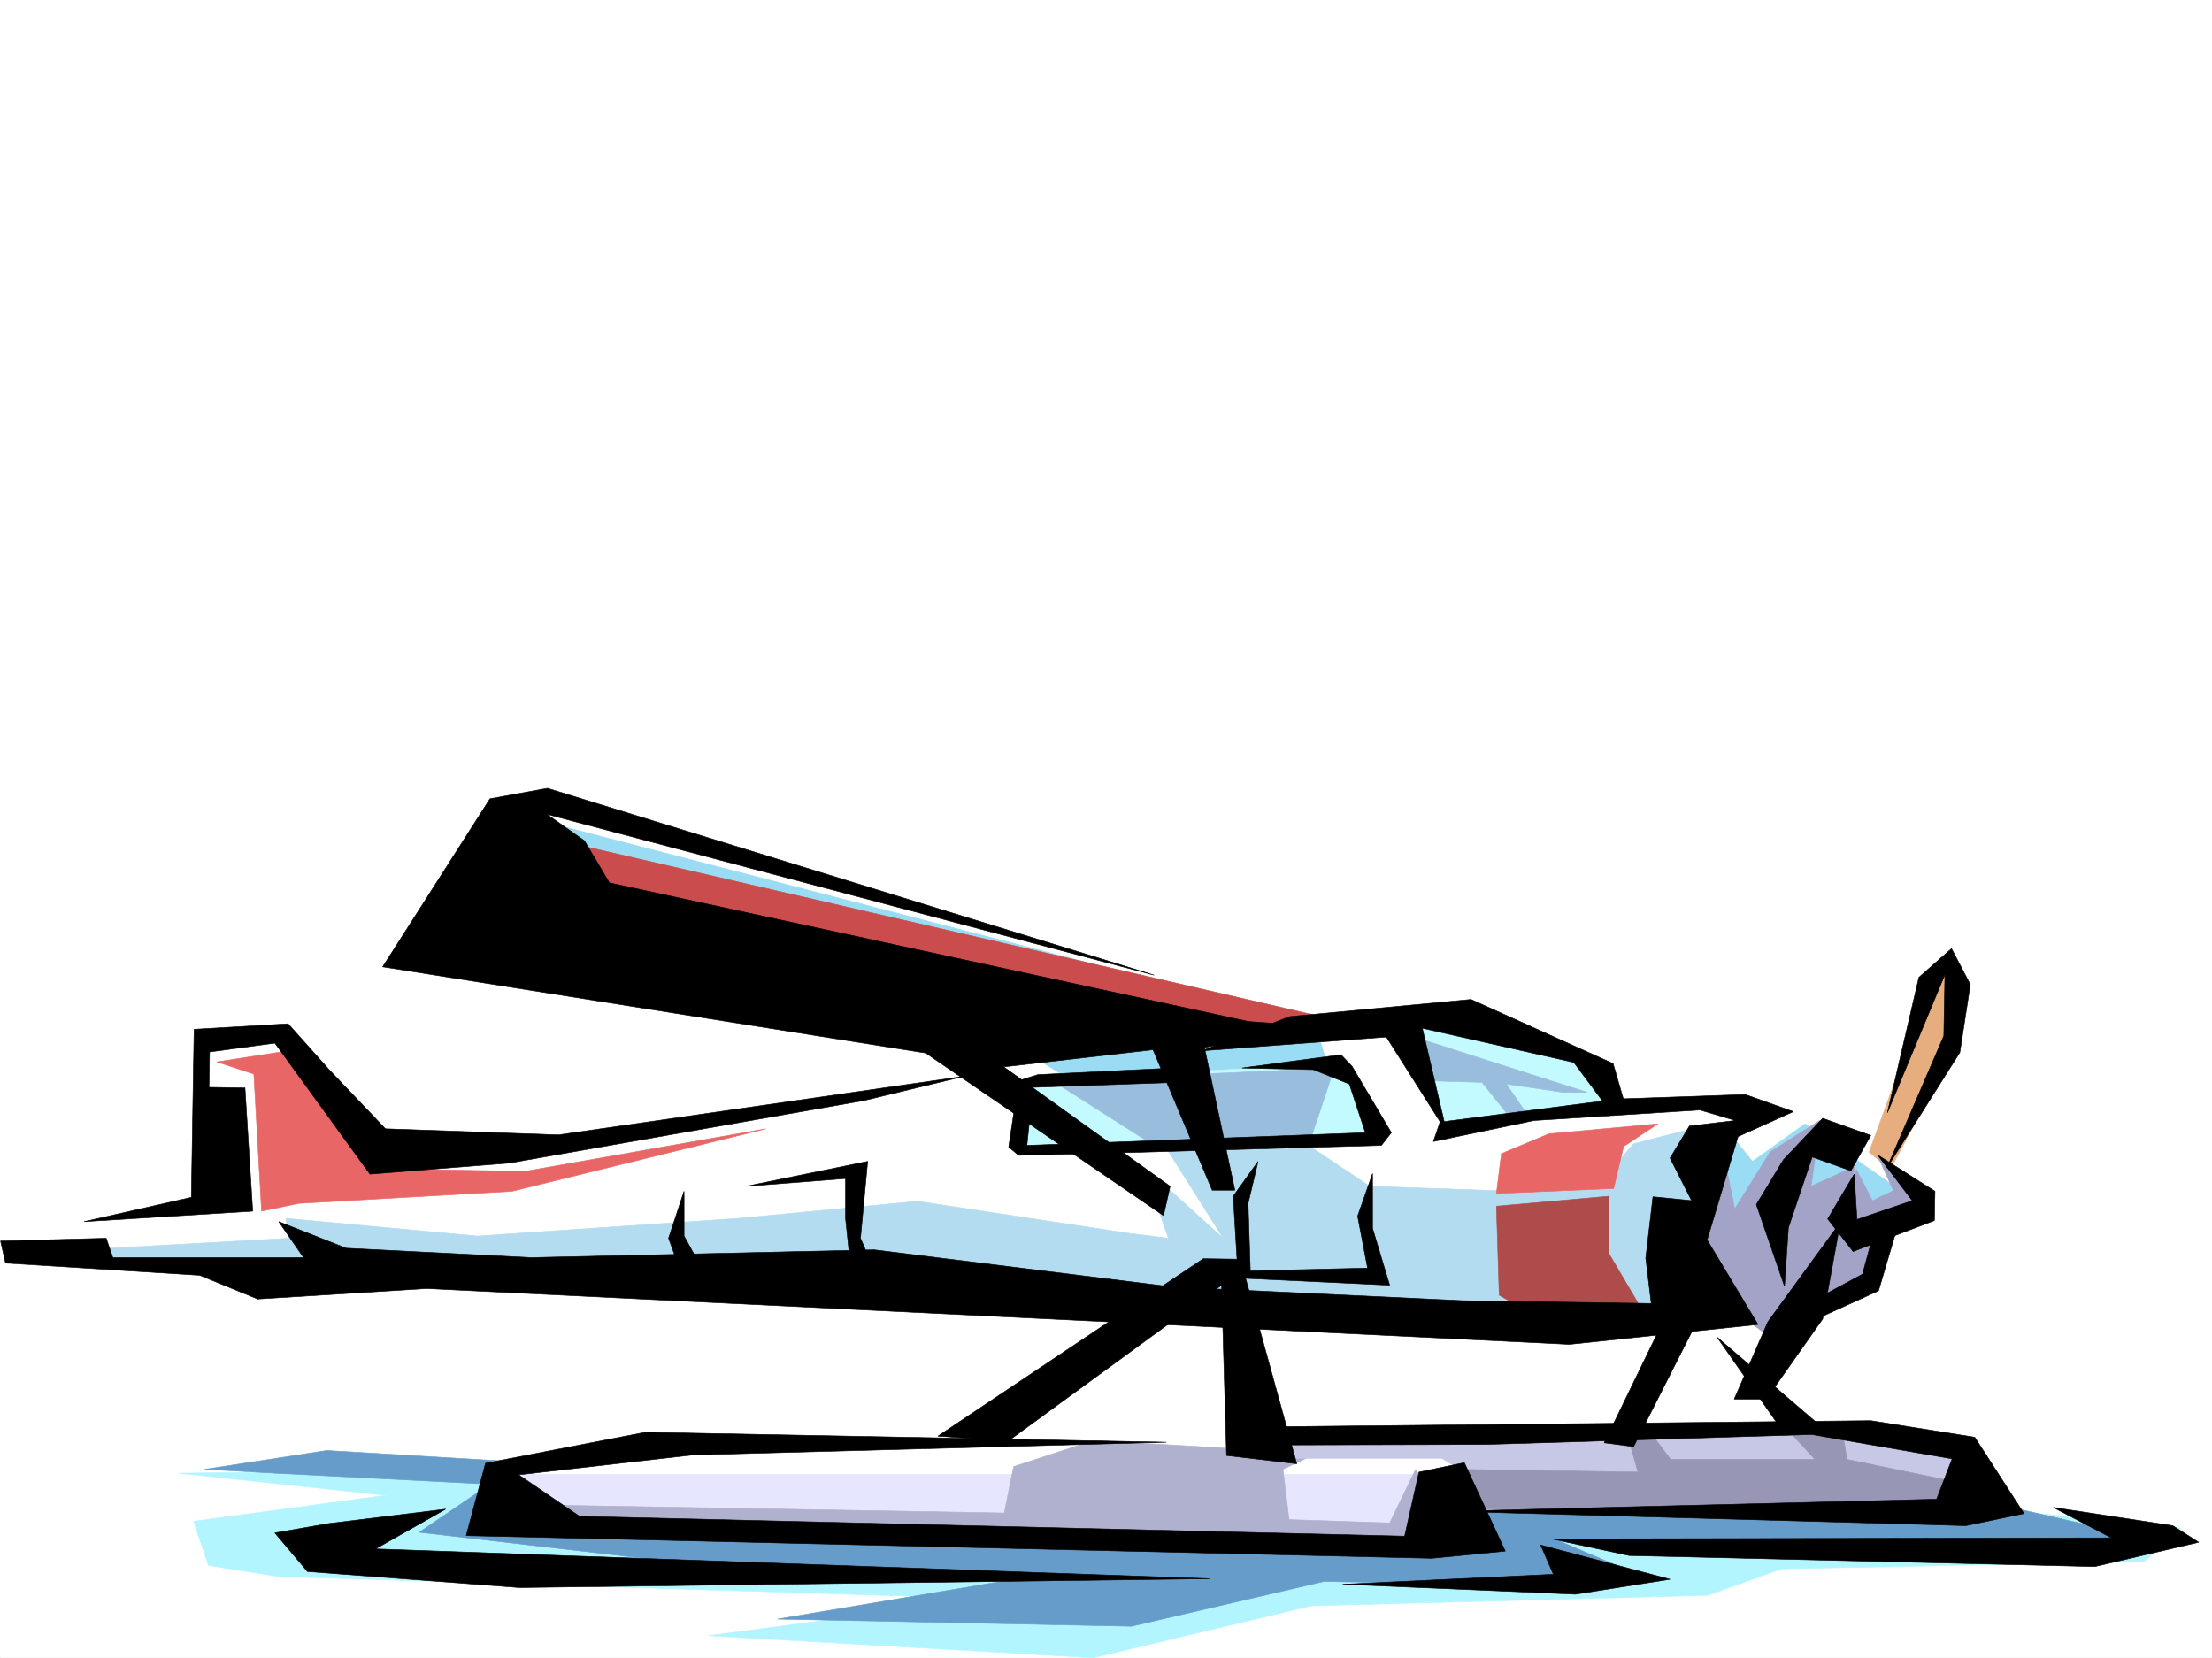 <svg xmlns="http://www.w3.org/2000/svg" width="2997.016" height="2246.668"><rect width="100%" height="100%" fill="#333333" stroke="none"/><defs><clipPath id="a"><path d="M0 0h2997v2244.137H0Zm0 0"/></clipPath></defs><path fill="#fff" d="M0 2246.297h2997.016V0H0Zm0 0"/><g clip-path="url(#a)" transform="translate(0 2.16)"><path fill="#fff" fill-rule="evenodd" stroke="#fff" stroke-linecap="square" stroke-linejoin="bevel" stroke-miterlimit="10" stroke-width=".743" d="M.742 2244.137h2995.531V-2.16H.743Zm0 0"/></g><path fill="#fff" fill-rule="evenodd" stroke="#fff" stroke-linecap="square" stroke-linejoin="bevel" stroke-miterlimit="10" stroke-width=".743" d="M267.484 1404.395h125.118l125.12 149.793h206.06l591.894-95.094 125.12-69.676-776.956-205.977 84.652-95.132L1811.7 1378.94l200.778 14.973 130.398 40.43 44.926 59.941h210.554l150.614 55.406 29.949 69.676-119.879 100.367-80.156 50.168-707.281 20.254L6.727 1704.762v-29.953l250.277-44.965Zm415.829 596.234 170.828-54.7 877.402 24.712h747.75l-451.8 155.07-1544.216-19.473zm0 0"/><path fill="#b3f5ff" fill-rule="evenodd" stroke="#b3f5ff" stroke-linecap="square" stroke-linejoin="bevel" stroke-miterlimit="10" stroke-width=".743" d="m241.988 1996.133 280.973 29.949-260.719 35.191 20.215 59.942 95.172 14.976 962.797 29.95-380.637 50.203 521.477 29.953 295.203-70.422 537.234-14.23 100.41-35.934 490.743-9.734 50.206-44.965-385.878-40.43-737.27 40.43-1163.578-25.457 20.215-54.66zm0 0"/><path fill="#669cca" fill-rule="evenodd" stroke="#669cca" stroke-linecap="square" stroke-linejoin="bevel" stroke-miterlimit="10" stroke-width=".743" d="m2654.617 2026.082 236.008 54.664-60.684 35.23-722.296-29.992 130.359 55.446-270.453 4.496-173.84-3.012-260.758 60.684-479.52-9.735 373.91-62.914h-387.362l-472.055-54.699 95.914-65.14-291.453-14.977-95.168-5.238 165.59-25.493 250.98 14.973 15.016 65.18 1203.3 25.457 65.18-44.93zm0 0"/><path fill="#99dcf3" fill-rule="evenodd" stroke="#99dcf3" stroke-linecap="square" stroke-linejoin="bevel" stroke-miterlimit="10" stroke-width=".743" d="m734.258 1193.176 13.492-77.145 932.809 241.91zm1711.289 329.574-71.16 50.906-29.989-37.418-20.214 80.899 23.222 47.156 252.508-33.707zm-1033.957-83.91 36.715 23.226 350.648-16.46-13.492-47.196zm0 0"/><path fill="#e6e6ff" fill-rule="evenodd" stroke="#e6e6ff" stroke-linecap="square" stroke-linejoin="bevel" stroke-miterlimit="10" stroke-width=".743" d="M707.281 1997.621h1212.293l-9.734 83.867-1202.559-23.187zm0 0"/><path fill="#e86666" fill-rule="evenodd" stroke="#e86666" stroke-linecap="square" stroke-linejoin="bevel" stroke-miterlimit="10" stroke-width=".743" d="m343.922 1455.34 10.48 185.766 50.203-10.52 289.184-16.461 343.926-84.648-326.68 57.671-212.039-3.754-118.36-158.003-86.917 13.449zm0 0"/><path fill="#ca4c4c" fill-rule="evenodd" stroke="#ca4c4c" stroke-linecap="square" stroke-linejoin="bevel" stroke-miterlimit="10" stroke-width=".743" d="m788.219 1145.98-3.012 83.91 445.816 82.383 463.024 82.383 128.129-9.734zm0 0"/><path fill="#b3dcf0" fill-rule="evenodd" stroke="#b3dcf0" stroke-linecap="square" stroke-linejoin="bevel" stroke-miterlimit="10" stroke-width=".743" d="m148.344 1691.27 242.773-13.489-3.754-26.941 259.235 23.969 353.66-23.97 242.77-23.222 286.21 43.438 53.922 6.726-20.215-56.93 16.5-13.488 77.887 70.418-80.898-128.09 198.55 3.75 80.938 53.922 195.539 6.762 121.363-17.242 40.469-47.192 90.676-23.187 2.969 128.05-20.215 124.34-201.559 16.5-818.168-40.468-872.906-36.676-309.438-9.734zm0 0"/><path fill="#b0b0cf" fill-rule="evenodd" stroke="#b0b0cf" stroke-linecap="square" stroke-linejoin="bevel" stroke-miterlimit="10" stroke-width=".743" d="m754.512 2039.574 606.129 10.477 12.746-62.91 107.879-35.23 302.71 17.245-45.707 21.739 8.25 68.152 136.34 4.496 35.23-72.648 45.708 72.648-35.227 32.96-1187.547-35.23zm0 0"/><path fill="#c7c7e6" fill-rule="evenodd" stroke="#c7c7e6" stroke-linecap="square" stroke-linejoin="bevel" stroke-miterlimit="10" stroke-width=".743" d="m1738.27 1951.91 600.886-11.219 193.313-2.23 112.41 26.195 10.48 70.422-642.882 13.488-30.692-55.445-28.465-17.242h-209.07Zm0 0"/><path fill="#e6ae7f" fill-rule="evenodd" stroke="#e6ae7f" stroke-linecap="square" stroke-linejoin="bevel" stroke-miterlimit="10" stroke-width=".743" d="m2648.594 1315.285 2.27 101.113-89.93 168.52-28.465-23.969 83.164-227.719 22.484-29.207zm0 0"/><path fill="#a3a3c7" fill-rule="evenodd" stroke="#a3a3c7" stroke-linecap="square" stroke-linejoin="bevel" stroke-miterlimit="10" stroke-width=".743" d="m2512.996 1580.422-11.223 68.152 44.184 39.688-11.223 46.449-140.132 74.172-101.153-72.688 36.715-196.984 20.254 98.883 47.937-77.145 68.192-43.437-12.75 89.851zm0 0"/><path fill="#a3a3c7" fill-rule="evenodd" stroke="#a3a3c7" stroke-linecap="square" stroke-linejoin="bevel" stroke-miterlimit="10" stroke-width=".743" d="m2600.66 1615.613-56.93-50.168 21.7 47.938-28.465 13.488-21.7-41.953-22.484 83.871 112.375-28.465zm0 0"/><path fill="#c2faff" fill-rule="evenodd" stroke="#c2faff" stroke-linecap="square" stroke-linejoin="bevel" stroke-miterlimit="10" stroke-width=".743" d="m1450.57 1459.836-61.464 6.726-6.727 85.395 476.512-10.477-26.977-83.91-78.672-12.707zm0 0"/><path fill="#99bddc" fill-rule="evenodd" stroke="#99bddc" stroke-linecap="square" stroke-linejoin="bevel" stroke-miterlimit="10" stroke-width=".743" d="m1425.82 1464.336 134.114 85.355 217.277-10.48 30.734-92.121zm0 0"/><path fill="#c2faff" fill-rule="evenodd" stroke="#c2faff" stroke-linecap="square" stroke-linejoin="bevel" stroke-miterlimit="10" stroke-width=".743" d="m1920.316 1387.934 215.051 43.437 54.703 65.926-239.02 26.195zm0 0"/><path fill="#99bddc" fill-rule="evenodd" stroke="#99bddc" stroke-linecap="square" stroke-linejoin="bevel" stroke-miterlimit="10" stroke-width=".743" d="m1909.098 1402.906 241.246 77.145h-32.961l-76.402-11.219 28.464 41.914h-26.234l-35.23-44.184-79.41-2.226zm0 0"/><path fill="#9797b5" fill-rule="evenodd" stroke="#9797b5" stroke-linecap="square" stroke-linejoin="bevel" stroke-miterlimit="10" stroke-width=".743" d="m1977.285 1990.895 241.992 3.714-13.488-47.195 37.496 3.012 20.215 26.98h195.54l-33.708-36.715 70.422-3.754 6.762 40.47 144.593 29.949-16.46 37.457h-626.383zm0 0"/><path fill="#e86666" fill-rule="evenodd" stroke="#e86666" stroke-linecap="square" stroke-linejoin="bevel" stroke-miterlimit="10" stroke-width=".743" d="m2098.652 1536.238-64.437 26.942-6.723 53.957 158.824-6.766 13.489-56.93 46.453-30.691zm0 0"/><path fill="#ae4c4c" fill-rule="evenodd" stroke="#ae4c4c" stroke-linecap="square" stroke-linejoin="bevel" stroke-miterlimit="10" stroke-width=".743" d="M2179.59 1620.852v77.144l39.687 67.406-140.84 16.504-47.19-26.98-3.755-120.586zm0 0"/><path fill-rule="evenodd" stroke="#000" stroke-linecap="square" stroke-linejoin="bevel" stroke-miterlimit="10" stroke-width=".743" d="m1859.637 1590.156-20.215 57.676 13.488 70.418-158.863 3.715-2.973-91.38 13.492-56.929-33.746 47.196 6.766 110.847 205.273 9.739-23.222-77.145zm-279.449 364.024-705.793-13.489-216.536 41.953-26.238 98.102 1308.207 30.73 99.629-9.734-55.445-119.84-61.426 12.707-19.473 86.88-1117.906-26.942-82.422-56.184 236.047-26.98zm0 0"/><path fill-rule="evenodd" stroke="#000" stroke-linecap="square" stroke-linejoin="bevel" stroke-miterlimit="10" stroke-width=".743" d="m1655.102 1741.438 6.726 230.726 95.168 11.223-76.437-277.14-50.168-.743-359.641 240.426 95.129 6.761zm591.156 63.691-72.688 149.793 39.723 5.238 83.168-164.023zm80.192 6.726 88.406 126.606 59.94.742zm0 0"/><path fill-rule="evenodd" stroke="#000" stroke-linecap="square" stroke-linejoin="bevel" stroke-miterlimit="10" stroke-width=".743" d="m1727.79 1933.184 806.944-8.211 140.84 22.441 66.703 103.383-78.668 16.46-698.324-19.472 658.598-16.46 20.996-54.665-190.336-32.96-441.285 13.491-286.211.743zm-151.356-286.098-322.184-220.211-735.785-116.867 145.375-227.68 77.926-14.234 821.922 253.172-822.665-217.98 50.946 35.972 33.707 56.93 866.14 187.992 94.391 6.726-154.328 28.465 41.21 193.27h-30.733l-80.153-190.262-202.305 23.227 225.528 161.757zm0 0"/><path fill-rule="evenodd" stroke="#000" stroke-linecap="square" stroke-linejoin="bevel" stroke-miterlimit="10" stroke-width=".743" d="m1747.262 1377.414 245.742-23.184 192.57 86.88 16.5 56.93h-26.238l-43.477-58.458-205.277-46.41 32.961 140.8-81.68-128.835-250.238 18.73zm0 0"/><path fill-rule="evenodd" stroke="#000" stroke-linecap="square" stroke-linejoin="bevel" stroke-miterlimit="10" stroke-width=".743" d="m1951.05 1520.48 242.028-31.433 171.574-5.985 65.18 23.188-74.918 33.703-41.953 140.098 68.934 114.601-255.52 26.938-1548.71-75.656-228.5 14.23-78.673-32.18-262.984-16.5-6.766-29.949 143.106-3.754 8.996 26.235h258.488l-33.703-48.72 91.414 35.973 250.242 12.747 465.29-10.516 403.081 50.203 394.871 18.73 254.735 3.754-7.469-61.425 9.738-83.168 52.434 5.277-29.207-57.672 26.195-43.476 62.207-7.47-47.937-14.234-224.785 14.235-136.38 28.465zm592.68 44.223 77.926 49.422-.785 39.688-110.105 41.953-34.485-44.18 35.973-60.684 3.754 61.426 74.914-25.457zm0 0"/><path fill-rule="evenodd" stroke="#000" stroke-linecap="square" stroke-linejoin="bevel" stroke-miterlimit="10" stroke-width=".743" d="m2556.438 1582.652 98.921-156.52 14.23-92.155-25.491-48.68-44.184 38.941-42.695 183.535 77.925-187.25-1.523 83.13zm-62.915 73.43-98.14 134.816-45.707 104.864h43.441l76.438-108.617zm41.211-117.613-65.18-23.227-53.214 56.188-36.715 60.683 38.203 110.848 5.277-79.414 32.22-95.871 52.433 18.73zm0 0"/><path fill-rule="evenodd" stroke="#000" stroke-linecap="square" stroke-linejoin="bevel" stroke-miterlimit="10" stroke-width=".743" d="m2568.441 1670.313-23.226 78.628-75.66 34.45 5.242-30.696 48.68-26.234 14.23-52.434zm-1261.757-212-549.942 79.414-234.523-8.25-75.656-79.375-56.188-62.91-127.387 7.464-3.754 227.719-145.336 32.922 228.5-14.191-10.48-167.036-48.715-.742.781-47.937 88.403-12.004 128.875 177.515 188.812-14.976 480.266-84.652zm-702.786 586.5-158.082 19.472-73.43 12.746 44.184 52.395 286.996 21.738 935.82-12.004-1130.656-40.43zm1498.508 40.429 758.227-1.484-78.668-41.211 161.836 24.71 35.226 22.481-140.836 32.961-630.879-14.972zm-283.199 61.426 285.43-13.488-17.203-39.688 175.324 46.45-128.133 20.214zm12.707-701.805 53.215 89.852-13.488 17.242-397.102 11.223-94.426 2.265-13.488-11.258 13.488-89.851 26.235-8.25 184.32-8.996 4.496 19.472-195.539 6.766-8.25 78.629 458.523-17.242-21.738-65.883-48.68-19.473-96.656-2.27 134.114-17.984zm-905.086 169.262-21 63.656 17.246 47.196 265.996 6.722-23.226-53.918 9.738-104.125-164.848 33.707 134.856-10.48v53.957l6.765 64.398-205.312-3.754-20.215-36.675zm0 0"/></svg>

